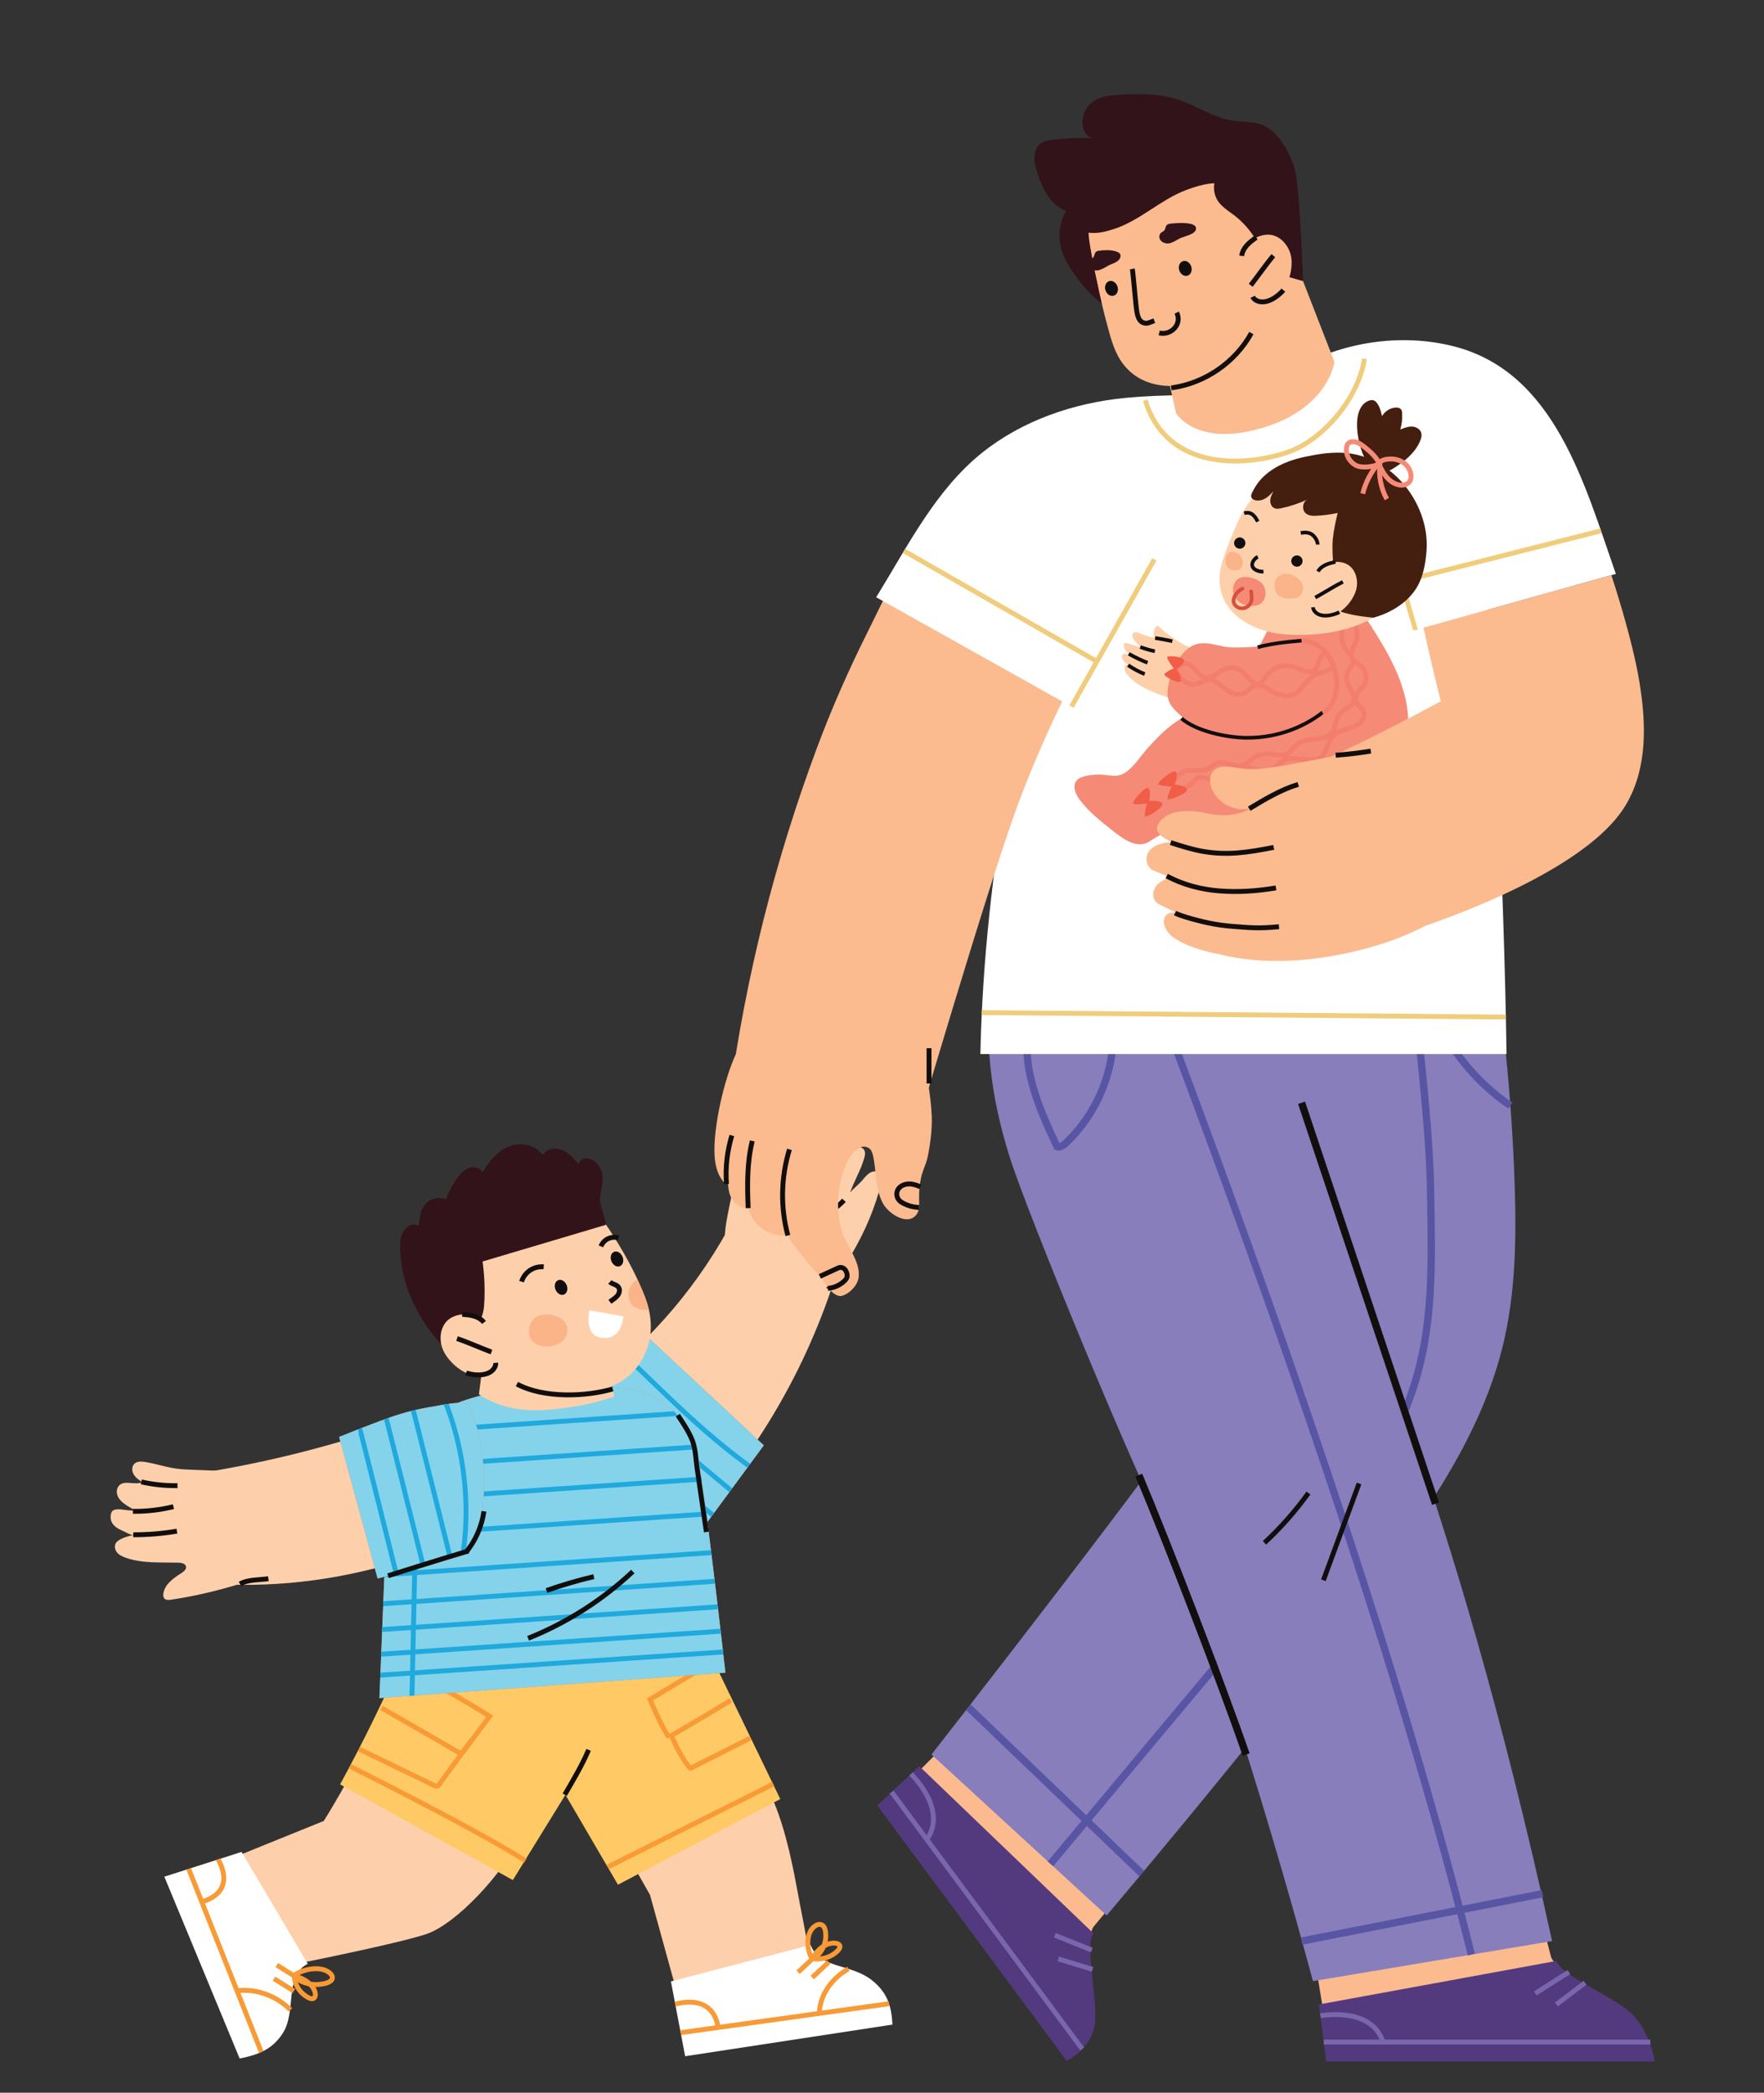 <?xml version="1.0" encoding="utf-8"?>
<!-- Generator: Adobe Illustrator 16.0.0, SVG Export Plug-In . SVG Version: 6.00 Build 0)  -->
<!DOCTYPE svg PUBLIC "-//W3C//DTD SVG 1.1//EN" "http://www.w3.org/Graphics/SVG/1.1/DTD/svg11.dtd">
<svg version="1.1" id="Layer_1" xmlns="http://www.w3.org/2000/svg" xmlns:xlink="http://www.w3.org/1999/xlink" x="0px" y="0px"
	 width="339px" height="402px" viewBox="0 0 339 402" enable-background="new 0 0 339 402" xml:space="preserve">
<rect x="0" y="0" width="339" height="402" fill="#333333" stroke="none"/>
<g>
	<g>
		<path fill="#FDD0AB" d="M70.746,334.558c-1.829,3.778-6.267,11.708-8.531,15.242l-18.127,7.339l11.721,20.336
			c0,0,20.641-4.08,26.183-5.972c5.541-1.892,14.578-11.25,18.736-19.734"/>
		<path fill="#FDD0AB" d="M116.952,349.956l7.967,14.046l6.027,21.84c0,0,24.83-7.939,24.83-7.94
			c0.352-0.112-1.915-11.394-2.053-12.139c-1.229-6.624-2.458-13.465-5.042-19.718c-2.328-5.634-5.38-10.995-8.331-16.317"/>
		<path fill="#FFCA65" d="M77.563,317.847c-3.708,8.499-7.782,16.819-12.206,24.925l33.201,18.383l10.106-16.391l10.094,17.283
			l31.195-16.452l-14.88-30.78"/>
		<path fill="none" stroke="#F89A35" stroke-width="0.938" stroke-miterlimit="10" d="M67.229,339.293
			c0,0,22.824,11.334,33.743,18.115"/>
		
			<line fill="none" stroke="#F89A35" stroke-width="0.938" stroke-miterlimit="10" x1="116.834" y1="358.622" x2="148.611" y2="342.704"/>
		<g>
			<path fill="#FFFFFF" d="M59.145,377.238c-4.583,2.303-2.098,9.131-4.8,13.332c-1.953,3.034-4.565,4.126-8.29,4.857
				l-14.472-34.925l14.842-4.763"/>
			
				<line fill="none" stroke="#F89A35" stroke-width="0.938" stroke-miterlimit="10" x1="50.217" y1="394.187" x2="36.259" y2="359.001"/>
			<path fill="none" stroke="#F89A35" stroke-width="0.938" stroke-miterlimit="10" d="M55.809,386.089
				c0,0-3.915-4.386-10.264-3.681"/>
			
				<line fill="none" stroke="#F89A35" stroke-width="0.938" stroke-miterlimit="10" x1="57.014" y1="379.863" x2="53.197" y2="377.475"/>
			
				<line fill="none" stroke="#F89A35" stroke-width="0.938" stroke-miterlimit="10" x1="56.471" y1="382.475" x2="52.653" y2="380.087"/>
			<path fill="none" stroke="#F89A35" stroke-width="0.938" stroke-miterlimit="10" d="M38.761,365.308
				c0,0,6.832-1.373,3.165-8.126"/>
			<path fill="none" stroke="#F89A35" stroke-width="0.938" stroke-miterlimit="10" d="M59.892,381.479
				c-0.387-0.459-0.881-0.844-1.345-1.124c-0.229-0.137-2.012-1.105-1.951-0.402c0.088,1.029,0.612,2.019,1.312,2.765
				c0.421,0.449,2.078,1.841,2.59,0.919c0.09-0.162,0.113-0.354,0.104-0.539C60.577,382.502,60.291,381.951,59.892,381.479z"/>
			<path fill="none" stroke="#F89A35" stroke-width="0.938" stroke-miterlimit="10" d="M61.253,378.199
				c-0.794-0.071-1.62,0.026-2.318,0.198c-0.344,0.083-2.931,0.835-2.217,1.442c1.045,0.888,2.464,1.334,3.821,1.383
				c0.817,0.03,3.679-0.205,3.302-1.553c-0.066-0.237-0.224-0.439-0.404-0.605C62.855,378.526,62.07,378.272,61.253,378.199z"/>
		</g>
		<g>
			<path fill="#FFFFFF" d="M155.775,373.62c1.736,4.605,7.772,3.536,11.85,6.823c2.947,2.374,3.7,4.954,3.886,8.47l-39.841,6.08
				l-2.732-14.375"/>
			
				<line fill="none" stroke="#F89A35" stroke-width="0.938" stroke-miterlimit="10" x1="170.848" y1="384.9" x2="130.809" y2="390.463"/>
			<path fill="none" stroke="#F89A35" stroke-width="0.938" stroke-miterlimit="10" d="M163.047,378.22
				c0,0-5.339,2.661-5.604,8.543"/>
			
				<line fill="none" stroke="#F89A35" stroke-width="0.938" stroke-miterlimit="10" x1="156.553" y1="375.881" x2="153.375" y2="378.854"/>
			
				<line fill="none" stroke="#F89A35" stroke-width="0.938" stroke-miterlimit="10" x1="159.271" y1="376.897" x2="156.093" y2="379.869"/>
			<path fill="none" stroke="#F89A35" stroke-width="0.938" stroke-miterlimit="10" d="M137.984,389.466
				c0,0-0.375-6.454-8.218-4.491"/>
			<path fill="none" stroke="#F89A35" stroke-width="0.938" stroke-miterlimit="10" d="M158.752,373.603
				c-0.557,0.258-1.049,0.627-1.423,0.992c-0.184,0.179-1.511,1.597-0.747,1.683c1.121,0.126,2.269-0.148,3.182-0.632
				c0.55-0.291,2.311-1.509,1.403-2.158c-0.16-0.113-0.361-0.173-0.562-0.203C159.961,373.189,159.322,373.337,158.752,373.603z"/>
			<path fill="none" stroke="#F89A35" stroke-width="0.938" stroke-miterlimit="10" d="M155.446,371.714
				c-0.204,0.703-0.23,1.47-0.159,2.136c0.035,0.327,0.426,2.818,1.193,2.293c1.121-0.766,1.828-1.96,2.1-3.177
				c0.163-0.733,0.372-3.368-1.138-3.297c-0.265,0.013-0.507,0.115-0.715,0.245C156.055,370.332,155.658,370.99,155.446,371.714z"/>
		</g>
		<path fill="none" stroke="#F89A35" stroke-width="0.938" stroke-miterlimit="10" d="M69.006,335.987
			c4.83,2.339,9.663,4.678,14.494,7.017c0.155,0.075,0.325,0.151,0.492,0.115c0.183-0.041,0.308-0.201,0.417-0.352
			c2.077-2.842,4.153-5.684,6.229-8.525"/>
		<path fill="none" stroke="#F89A35" stroke-width="0.938" stroke-miterlimit="10" d="M73.302,328.074
			c5.035,2.897,10.071,5.795,15.106,8.693c0.088,0.051,0.19,0.104,0.288,0.073c0.073-0.023,0.125-0.088,0.17-0.151
			c1.746-2.333,3.493-4.667,5.239-7c-5.484-3.438-11.134-6.609-16.921-9.507"/>
		<path fill="none" stroke="#F89A35" stroke-width="0.938" stroke-miterlimit="10" d="M144.181,333.884
			c-4.195,2.149-7.302,3.658-11.497,5.806c-0.134,0.068-2.427-3.095-3.633-6.318"/>
		<path fill="none" stroke="#F89A35" stroke-width="0.938" stroke-miterlimit="10" d="M140.45,326.62
			c-4.372,2.661-11.896,7.092-11.937,7.036c-1.517-2.142-3.595-7.199-3.595-7.199s7.136-4.423,12.162-7.083"/>
		<path fill="none" stroke="#120E0E" stroke-width="0.938" stroke-linejoin="round" stroke-miterlimit="10" d="M108.533,344.748
			c1.622-2.799,3.322-5.627,4.583-8.612"/>
	</g>
	<g>
		<path fill="#FDD0AB" d="M135.144,290.179c13.514-15.301,23.176-33.977,27.858-53.847l-20.884-4.41
			c-6.045,12.396-14.863,23.431-25.621,32.062"/>
		<path fill="#F4783B" d="M112.593,266.681c4.725-3.628,11.5-10.207,11.5-10.207l22.687,21.168l-13.643,18.545"/>
		<g>
			<defs>
				<path id="SVGID_1_" d="M112.593,266.681c4.725-3.628,11.5-10.207,11.5-10.207l22.687,21.168l-13.643,18.545"/>
			</defs>
			<use xlink:href="#SVGID_1_"  overflow="visible" fill="#84D3EB"/>
			<clipPath id="SVGID_2_">
				<use xlink:href="#SVGID_1_"  overflow="visible"/>
			</clipPath>
			<g clip-path="url(#SVGID_2_)">
				<path fill="none" stroke="#20A9DD" stroke-width="0.938" stroke-miterlimit="10" d="M117.82,258.205
					c9.58,8.959,18.526,18.612,29.782,25.887"/>
				<path fill="none" stroke="#20A9DD" stroke-width="0.938" stroke-miterlimit="10" d="M112.942,262.815
					c9.739,8.552,19.632,16.975,29.678,25.268"/>
				<path fill="none" stroke="#20A9DD" stroke-width="0.938" stroke-miterlimit="10" d="M110.724,265.579
					c7.692,10.571,18.032,18.869,28.242,27.036"/>
			</g>
		</g>
		<path fill="#F4783B" d="M74.011,299.139l-1.095,27.054l66.491-4.875c0,0-4.028-35.9-5.438-42.368
			c-1.409-6.466-7.42-11.481-12.889-12.061c-11.787-1.25-25.781-1.337-36.799,4.194C73.263,276.614,74.011,299.139,74.011,299.139z"
			/>
		<g>
			<defs>
				<path id="SVGID_3_" d="M74.011,299.139l-1.095,27.054l66.491-4.875c0,0-4.028-35.9-5.438-42.368
					c-1.409-6.466-7.42-11.481-12.889-12.061c-11.787-1.25-25.781-1.337-36.799,4.194C73.263,276.614,74.011,299.139,74.011,299.139
					z"/>
			</defs>
			<use xlink:href="#SVGID_3_"  overflow="visible" fill="#84D3EB"/>
			<clipPath id="SVGID_4_">
				<use xlink:href="#SVGID_3_"  overflow="visible"/>
			</clipPath>
			<g clip-path="url(#SVGID_4_)">
				<path fill="none" stroke="#20A9DD" stroke-width="0.938" stroke-miterlimit="10" d="M62.518,322.501
					c27.034-1.828,54.067-3.657,81.101-5.484"/>
				<path fill="none" stroke="#20A9DD" stroke-width="0.938" stroke-miterlimit="10" d="M63.975,318.387
					c27.033-1.828,54.067-3.657,81.101-5.484"/>
				<path fill="none" stroke="#20A9DD" stroke-width="0.938" stroke-miterlimit="10" d="M63.342,313.707
					c27.034-1.829,54.067-3.657,81.101-5.485"/>
				<path fill="none" stroke="#20A9DD" stroke-width="0.938" stroke-miterlimit="10" d="M63.342,308.76
					c27.034-1.828,54.067-3.657,81.101-5.485"/>
				<path fill="none" stroke="#20A9DD" stroke-width="0.938" stroke-miterlimit="10" d="M62.518,303.275
					c27.034-1.828,54.067-3.657,81.101-5.484"/>
				<path fill="none" stroke="#20A9DD" stroke-width="0.938" stroke-miterlimit="10" d="M62.144,295.803
					c27.034-1.829,54.067-3.657,81.102-5.485"/>
				<path fill="none" stroke="#20A9DD" stroke-width="0.938" stroke-miterlimit="10" d="M60.792,289.146
					c27.034-1.829,54.067-3.657,81.101-5.486"/>
				<path fill="none" stroke="#20A9DD" stroke-width="0.938" stroke-miterlimit="10" d="M60.177,282.923
					c27.034-1.828,54.068-3.657,81.101-5.485"/>
				<path fill="none" stroke="#20A9DD" stroke-width="0.938" stroke-miterlimit="10" d="M59.058,276.337
					c27.034-1.828,54.067-3.657,81.101-5.485"/>
				<path fill="none" stroke="#20A9DD" stroke-width="0.938" stroke-miterlimit="10" d="M79.957,289.775
					c-0.29,13.318-0.579,26.636-0.87,39.953"/>
			</g>
		</g>
		<g>
			<path fill="#FDD0AB" d="M139.305,239.271c-0.325-4.929,1.922-9.73,1.772-14.667c-0.026-0.823-0.082-1.751,0.481-2.35
				c0.759-0.809,2.185-0.445,2.939,0.366c0.754,0.813,1.08,1.921,1.608,2.897c1.001-0.711,1.428-1.962,1.894-3.099
				c0.61-1.494,1.386-2.921,2.306-4.248c0.373-0.539,0.788-1.077,1.36-1.396c0.573-0.32,1.343-0.368,1.851,0.048
				c0.526,0.431,0.617,1.19,0.642,1.869c0.07,1.769-0.022,3.544-0.276,5.296c1.294-2.107,1.431-4.919,3.243-6.602
				c0.437-0.405,0.988-0.732,1.583-0.739c0.59-0.006,1.501,0.305,1.758,0.831c0.465,0.947-0.213,2.672-0.389,3.655
				c-0.25,1.388-0.609,2.748-1.059,4.085c1.808-1.823,2.629-3.887,5.047-4.75c0.685-0.244,1.585-0.215,1.983,0.393
				c0.328,0.505,0.169,1.17-0.004,1.747c-0.696,2.324-1.879,4.197-2.675,6.49c0.808-0.98,1.681-1.549,2.487-2.529
				c0.486-0.59,1.009-1.207,1.731-1.461c0.721-0.254,1.688,0.023,1.903,0.758c0.1,0.343,0.021,0.711-0.061,1.058
				c-2.438,10.175-7.99,18.309-14.676,26.356"/>
			<path fill="none" stroke="#120E0E" stroke-width="0.938" stroke-linejoin="round" stroke-miterlimit="10" d="M161.428,244.646
				c-0.751,1-1.503,2.002-2.254,3.003"/>
			<path fill="none" stroke="#120E0E" stroke-width="0.938" stroke-linejoin="round" stroke-miterlimit="10" d="M162.192,230.572
				c-1.216,1.284-2.687,2.295-4.057,3.416c-1.37,1.12-2.674,2.399-3.396,4.015"/>
			<path fill="none" stroke="#120E0E" stroke-width="0.938" stroke-linejoin="round" stroke-miterlimit="10" d="M159.035,225.488
				c-0.687,1.128-1.499,2.183-2.413,3.137"/>
			<path fill="none" stroke="#120E0E" stroke-width="0.938" stroke-linejoin="round" stroke-miterlimit="10" d="M153.625,224.546
				c-0.286,0.579-0.613,1.135-0.977,1.667"/>
			<path fill="none" stroke="#120E0E" stroke-width="0.938" stroke-linejoin="round" stroke-miterlimit="10" d="M146.27,225.672
				c0.075,0.628,0.061,1.265-0.042,1.889"/>
			<path fill="none" stroke="#120E0E" stroke-width="0.938" stroke-linejoin="round" stroke-miterlimit="10" d="M146.106,227.234
				c0.568,1.003,1.786,2.944,2.125,4.045s0.452,2.299,0.134,3.405"/>
		</g>
		<path fill="none" stroke="#120E0E" stroke-width="0.938" stroke-linejoin="round" stroke-miterlimit="10" d="M135.753,294.295
			c-0.341-2.332-0.681-4.665-1.022-6.996c-0.252-1.727-0.503-3.452-0.756-5.179c-0.323-2.196-0.244-4.089-1.252-6.191
			c-0.688-1.433-1.579-2.757-2.465-4.076"/>
		<g>
			<g>
				<path fill="#FDD0AB" d="M89.27,270.703c-5.872,0.199-11.489,2.279-17.071,4.111c-10.888,3.573-22.059,6.284-33.374,8.1
					l5.324,21.479c12.224,0.384,24.585-1.564,36.49-5.749"/>
				<path fill="#FDD0AB" d="M43.102,282.567c-2.037-0.077-4.075-0.155-6.112-0.231c-1.021-0.039-2.043-0.078-3.056-0.215
					c-2.025-0.274-3.979-0.939-5.996-1.279c-0.75-0.127-1.629-0.169-2.157,0.379c-0.506,0.526-0.45,1.412-0.069,2.037
					c0.38,0.624,1.009,1.047,1.619,1.452c-1.375,0.657-3.319-0.445-4.41,0.618c-0.539,0.524-0.588,1.413-0.283,2.102
					c0.306,0.688,0.897,1.206,1.519,1.631c0.603,0.413,1.258,0.729,1.881,1.105c-0.887,0.061-1.645-0.074-2.545-0.186
					c-0.535-0.067-1.096-0.109-1.596,0.093c-0.109,0.043-0.215,0.1-0.299,0.183c-0.095,0.095-0.156,0.219-0.204,0.346
					c-0.24,0.634-0.177,1.376,0.166,1.96c0.478,0.814,1.371,1.22,2.197,1.59c0.429,0.192,1.478,0.798,1.934,0.723
					c-0.001,0-2.71,0.452-3.414,1.521c-0.364,0.553-0.2,1.333,0.228,1.839c0.427,0.507,1.057,0.792,1.683,1.009
					c3.213,1.117,6.713,0.849,10.114,0.936c0.579,0.015,1.307,0.156,1.439,0.721c0.127,0.538-0.407,0.981-0.874,1.278
					c-1.506,0.954-3.152,2.105-3.464,3.86c-0.064,0.36-0.051,0.775,0.204,1.039c0.313,0.326,0.835,0.286,1.28,0.218
					c5.407-0.822,10.738-2.14,15.904-3.934"/>
				<path fill="none" stroke="#120E0E" stroke-width="0.938" stroke-linejoin="round" stroke-miterlimit="10" d="M25.605,294.821
					c2.81,0.009,5.621-0.225,8.392-0.695"/>
				<path fill="none" stroke="#120E0E" stroke-width="0.938" stroke-linejoin="round" stroke-miterlimit="10" d="M25.549,290.32
					c2.619,0.028,5.241-0.275,7.785-0.898"/>
				<path fill="none" stroke="#120E0E" stroke-width="0.938" stroke-linejoin="round" stroke-miterlimit="10" d="M27.154,284.665
					c2.279,0.518,4.62,0.759,6.957,0.716"/>
				<path fill="none" stroke="#120E0E" stroke-width="0.938" stroke-linejoin="round" stroke-miterlimit="10" d="M46.116,304.266
					c1.477-0.863,3.798-0.77,5.461-0.999"/>
			</g>
			<path fill="#F4783B" d="M88.104,299.138c0.566-0.063,1.022-0.484,1.397-0.913c2.787-3.19,3.399-7.708,3.488-11.941
				c0.118-5.525-0.484-11.19-2.884-16.169c-0.63-1.307-5.383-0.158-6.668,0.042c-2.889,0.448-5.744,1.143-8.5,2.118
				c-4.154,1.469-9.764,3.749-9.764,3.749l7.396,27.2L88.104,299.138"/>
			<g>
				<defs>
					<path id="SVGID_5_" d="M88.104,299.138c0.566-0.063,1.022-0.484,1.397-0.913c2.787-3.19,3.399-7.708,3.488-11.941
						c0.118-5.525-0.484-11.19-2.884-16.169c-0.63-1.307-5.383-0.158-6.668,0.042c-2.889,0.448-5.744,1.143-8.5,2.118
						c-4.154,1.469-9.764,3.749-9.764,3.749l7.396,27.2L88.104,299.138"/>
				</defs>
				<use xlink:href="#SVGID_5_"  overflow="visible" fill="#84D3EB"/>
				<clipPath id="SVGID_6_">
					<use xlink:href="#SVGID_5_"  overflow="visible"/>
				</clipPath>
				<g clip-path="url(#SVGID_6_)">
					<path fill="none" stroke="#20A9DD" stroke-width="0.938" stroke-miterlimit="10" d="M68.965,273.782
						c0.09,0.071,7.72,30.657,7.72,30.657"/>
					<path fill="none" stroke="#20A9DD" stroke-width="0.938" stroke-miterlimit="10" d="M73.595,270.058
						c0.091,0.07,7.72,30.657,7.72,30.657"/>
					<path fill="none" stroke="#20A9DD" stroke-width="0.938" stroke-miterlimit="10" d="M78.73,268.251
						c0.091,0.072,7.719,30.659,7.719,30.659"/>
					<path fill="none" stroke="#20A9DD" stroke-width="0.938" stroke-miterlimit="10" d="M84.382,266.499
						c4.447,9.637,6.104,20.759,4.682,31.423"/>
				</g>
			</g>
			<path fill="none" stroke="#120E0E" stroke-width="0.938" stroke-linejoin="round" stroke-miterlimit="10" d="M74.567,302.697
				c0,0,11.629-3.66,15.467-4.775"/>
			<path fill="none" stroke="#120E0E" stroke-width="0.938" stroke-linejoin="round" stroke-miterlimit="10" d="M93.009,290.315
				c-0.438,2.969-1.682,5.77-3.508,7.91"/>
		</g>
		<path fill="none" stroke="#120E0E" stroke-width="0.938" stroke-linejoin="round" stroke-miterlimit="10" d="M101.49,314.714
			c7.427-2.974,14.29-7.351,20.121-12.828"/>
		<path fill="none" stroke="#120E0E" stroke-width="0.938" stroke-linejoin="round" stroke-miterlimit="10" d="M105.021,305.533
			c2.982-1.055,6.024-1.949,9.104-2.671"/>
	</g>
	<g>
		<path fill="#FDD0AB" d="M92.875,261.354l-0.836,6.468c0,0,4.435,3.586,12.626,3.032c8.191-0.553,13.407-2.594,13.407-2.594
			l-1.099-4.978"/>
		<path fill="#FDD0AB" d="M124.952,253.007c-0.165-1.277-0.497-2.537-0.958-3.747c-1.546-4.049-3.628-7.873-5.919-11.551
			c-1.325-2.127-2.761-4.254-4.775-5.744c-3.258-2.413-7.381-2.863-11.303-2.362c-1.979,0.254-3.865,0.785-5.78,1.323
			c-1.973,0.553-3.964,1.152-5.744,2.194c-0.353,0.206-0.696,0.43-1.028,0.67c-3.314,2.419-4.672,6.328-4.869,10.296
			c-0.226,4.594,0.732,9.261,2.886,13.326c1.565,2.953,3.793,5.611,6.661,7.325c3.038,1.816,6.622,2.489,10.148,2.787
			c4.536,0.385,9.558,0.364,13.838-1.504c3.191-1.394,5.479-4.294,6.457-7.62C125.087,256.632,125.184,254.803,124.952,253.007z"/>
		<path fill="#32131A" d="M87.199,260.616c0,0,5.419-5.119,5.81-9.56c0.393-4.438-0.269-8.732-0.269-8.732
			s23.631-7.018,23.638-7.021c0.313-0.094-1.019-3.886-1.052-4.329c-0.152-2.043,0.966-4.113,0.238-6.128
			c-0.218-0.608-0.605-1.149-1.086-1.579c-0.5-0.444-1.136-0.777-1.805-0.759c-0.669,0.019-1.348,0.461-1.491,1.115
			c-0.84-0.995-1.715-2.017-2.887-2.582c-1.172-0.563-2.731-0.543-3.626,0.401c-0.131,0.14-0.294,0.313-0.479,0.257
			c-0.095-0.028-0.162-0.111-0.225-0.188c-1.466-1.809-4.261-2.104-6.392-1.167c-2.131,0.938-3.683,2.852-4.832,4.875
			c-0.405-0.884-1.585-1.195-2.512-0.9c-0.927,0.295-1.635,1.042-2.225,1.814c-0.983,1.291-1.759,2.738-2.287,4.272
			c-1.154-0.509-2.589-0.31-3.56,0.496c-1.302,1.081-1.621,2.941-1.642,4.633c-0.564-0.467-1.441-0.357-2.046,0.055
			c-1.277,0.87-1.589,2.264-1.582,3.745c0.037,7.978,3.879,15.013,9.409,20.517c0.281,0.281,0.866,0.678,1.02,1.058"/>
		<g>
			<path fill="#FDD0AB" d="M92.227,253.844c-1.227-1.306-3.143-1.782-5.118-0.917c-2.352,1.028-2.809,3.796-2.182,5.822
				c0.962,3.113,5.695,6.995,9.056,5.003c1.53-0.907,1.74-2.364,1.275-3.826c-0.535-1.678-1.459-3.372-2.248-4.953
				C92.798,254.55,92.535,254.171,92.227,253.844z"/>
			<path fill="none" stroke="#120E0E" stroke-width="0.938" stroke-linejoin="round" stroke-miterlimit="10" d="M87.828,257.136
				c1.852,0.603,4.798,1.91,6.618,2.583"/>
			<path fill="none" stroke="#120E0E" stroke-width="0.938" stroke-linejoin="round" stroke-miterlimit="10" d="M89.591,263.735
				c1.595,0.542,4.389,0.719,5.41-0.953c0.181-0.296,0.298-0.642,0.269-0.987"/>
			<path fill="none" stroke="#120E0E" stroke-width="0.938" stroke-linejoin="round" stroke-miterlimit="10" d="M88.828,252.473
				c0.765,0.064,1.537,0.128,2.272,0.348c0.736,0.221,1.442,0.61,1.909,1.219"/>
		</g>
		<path fill="none" stroke="#120E0E" stroke-width="0.938" stroke-linejoin="round" stroke-miterlimit="10" d="M117.201,246.258
			c0.485,0.446,1.294,0.477,1.669,1.018c0.344,0.496,0.146,1.205-0.247,1.665c-0.393,0.459-0.939,0.755-1.408,1.136"/>
		<path fill="none" stroke="#120E0E" stroke-width="0.938" stroke-linejoin="round" stroke-miterlimit="10" d="M100.23,246.202
			c0.271-0.883,0.855-1.666,1.623-2.18c0.768-0.514,1.714-0.752,2.634-0.667"/>
		<path fill="none" stroke="#120E0E" stroke-width="0.938" stroke-linejoin="round" stroke-miterlimit="10" d="M115.479,239.418
			c0.255-0.637,0.756-1.172,1.374-1.47c0.618-0.298,1.349-0.356,2.006-0.16"/>
		
			<ellipse transform="matrix(0.925 -0.38 0.38 0.925 -85.906 59.581)" fill="#120E0E" cx="107.865" cy="247.247" rx="1.152" ry="1.489"/>
		
			<ellipse transform="matrix(0.925 -0.38 0.38 0.925 -82.994 63.157)" fill="#120E0E" cx="118.54" cy="241.88" rx="1.152" ry="1.49"/>
		<path fill="#FFFFFF" d="M119.804,252.855l-6.546-1.148c0,0-1.056,4.574,2.036,5.218
			C119.539,257.81,119.804,252.855,119.804,252.855z"/>
		<path fill="none" stroke="#120E0E" stroke-width="0.938" stroke-linejoin="round" stroke-miterlimit="10" d="M99.337,265.869
			c5.15,2.769,13.237,2.453,18.415,0.942"/>
		<path fill="#FAB488" d="M108.374,253.759c-0.197-0.221-0.44-0.417-0.729-0.583c-0.905-0.517-2.012-0.771-3.051-0.687
			c-0.819,0.067-1.64,0.397-2.173,1.022c-1.019,1.195-1.106,3.402,0.225,4.401c1.259,0.944,3.167,0.904,4.558,0.291
			C108.901,257.455,109.697,255.229,108.374,253.759z"/>
		<path fill="#FAB488" d="M123.994,249.261c-0.448-1.173-0.951-2.322-1.481-3.458c-0.375,0.168-0.716,0.407-0.984,0.722
			c-1.019,1.194-1.106,3.402,0.226,4.401c0.816,0.612,1.903,0.805,2.946,0.701C124.521,250.824,124.288,250.032,123.994,249.261z"/>
	</g>
</g>
<g>
	<g>
		<g>
			<path fill="#FBBB8F" d="M298.062,375.871c-0.705-2.523-2.246-9.095-2.246-9.095l-42.689,12.32l1.217,7.489
				c6.142-1.331,33.858-7.343,44.283-9.752C298.345,376.492,298.146,376.169,298.062,375.871z"/>
			<path fill="#533A7F" d="M312.483,385.89c-4.554-3.35-12.663-6.68-13.378-9.202l-45.63,8.358l1.39,10.955h63.143
				C318.008,396,317.037,389.239,312.483,385.89z"/>
			
				<line fill="none" stroke="#7A66AC" stroke-width="0.938" stroke-miterlimit="10" x1="254.392" y1="392.268" x2="317.165" y2="392.268"/>
			
				<line fill="none" stroke="#7A66AC" stroke-width="0.938" stroke-miterlimit="10" x1="301.51" y1="378.819" x2="295.039" y2="382.927"/>
			
				<line fill="none" stroke="#7A66AC" stroke-width="0.938" stroke-miterlimit="10" x1="304.611" y1="380.873" x2="299.105" y2="385.045"/>
			<path fill="none" stroke="#7A66AC" stroke-width="0.938" stroke-miterlimit="10" d="M253.753,387.22
				c0,0,9.832-1.873,12.031,5.048"/>
		</g>
		<g>
			<path fill="#FBBB8F" d="M210.192,370.073c1.634-2.047,6.063-7.141,6.063-7.141l-34.96-27.421l-5.363,5.368
				c4.671,4.204,25.759,23.169,33.81,30.215C209.853,370.667,210,370.316,210.192,370.073z"/>
			<path fill="#533A7F" d="M210.5,387.63c0.053-5.653-1.988-14.176-0.36-16.232l-33.467-32.124l-8.072,7.534l36.391,49.061
				C204.992,395.869,210.447,393.283,210.5,387.63z"/>
			
				<line fill="none" stroke="#7A66AC" stroke-width="0.938" stroke-miterlimit="10" x1="171.352" y1="344.24" x2="207.977" y2="393.607"/>
			
				<line fill="none" stroke="#7A66AC" stroke-width="0.938" stroke-miterlimit="10" x1="209.818" y1="374.594" x2="202.701" y2="371.748"/>
			
				<line fill="none" stroke="#7A66AC" stroke-width="0.938" stroke-miterlimit="10" x1="209.965" y1="378.311" x2="203.36" y2="376.287"/>
			<path fill="none" stroke="#7A66AC" stroke-width="0.938" stroke-miterlimit="10" d="M175.072,340.769
				c0,0,7.269,6.881,2.943,12.712"/>
		</g>
		<path fill="#887EBB" d="M286.044,177.904c2.765,16.184,4.441,32.551,5.015,48.959c0.371,10.593,0.268,21.319-2.241,31.617
			c-2.916,11.97-8.989,22.947-15.9,33.147c-18.191,26.85-60.248,76.319-60.248,76.319l-33.658-30.906
			c0,0,45.579-58.306,53.28-70.609c7.699-12.303,5.334-77.026,5.334-77.026"/>
		<path fill="none" stroke="#5855A4" stroke-width="1.407" stroke-linejoin="round" stroke-miterlimit="10" d="M272.288,195.606
			c1.102,11.255,2.486,22.646,2.652,33.962c0.188,12.889,0.664,25.295-3.546,37.655c-4.929,14.47-14.383,25.035-24.025,36.473
			c-14.652,17.382-45.498,54.333-45.498,54.333"/>
		<path fill="#887EBB" d="M241.819,196.536c0,0,25.414,66.773,29.261,77.972c7.944,23.124,17.343,53.465,27.195,98.365
			l-45.957,7.693c0,0-17.146-64.604-29.698-89.146c-5.393-10.544-25.03-57.907-28.597-69.201s-5.305-23.409-3.002-35.026"/>
		<path fill="none" stroke="#120E0E" stroke-width="1.407" stroke-linejoin="round" stroke-miterlimit="10" d="M218.854,283.365
			c5.71,13.557,15.79,39.78,20.631,53.67"/>
		
			<line fill="none" stroke="#120E0E" stroke-width="1.407" stroke-linejoin="round" stroke-miterlimit="10" x1="250.131" y1="211.834" x2="275.876" y2="288.854"/>
		<path fill="none" stroke="#5855A4" stroke-width="1.407" stroke-linejoin="round" stroke-miterlimit="10" d="M225.53,200.17
			c10.036,26.905,40.368,107.629,57.231,175.3"/>
		<path fill="none" stroke="#5855A4" stroke-width="1.407" stroke-linejoin="round" stroke-miterlimit="10" d="M197.508,198.301
			c-0.959,7.613,2.382,15.038,5.641,21.983c0.654,0.164,1.28-0.316,1.769-0.782c5.775-5.494,9.139-13.438,9.068-21.409"/>
		<path fill="none" stroke="#5855A4" stroke-width="1.407" stroke-linejoin="round" stroke-miterlimit="10" d="M274.5,192.15
			c2.684,7.744,8.908,15.729,15.765,20.222"/>
		
			<line fill="none" stroke="#5855A4" stroke-width="1.407" stroke-linejoin="round" stroke-miterlimit="10" x1="250.131" y1="372.873" x2="296.427" y2="363.764"/>
		
			<line fill="none" stroke="#5855A4" stroke-width="1.407" stroke-linejoin="round" stroke-miterlimit="10" x1="186.089" y1="327.948" x2="219.426" y2="359.917"/>
		<path fill="none" stroke="#120E0E" stroke-width="0.938" stroke-linejoin="round" stroke-miterlimit="10" d="M254.324,303.558
			c2.285-6.197,4.572-12.395,6.856-18.59"/>
		<path fill="none" stroke="#120E0E" stroke-width="0.938" stroke-linejoin="round" stroke-miterlimit="10" d="M243.005,296.37
			c3.128-2.908,5.96-6.117,8.443-9.567"/>
	</g>
	<g>
		<path fill="#FFFFFF" d="M283.249,86.369c3.464,30.574,5.862,85.374,6.269,116.113H188.405
			c0.753-35.75,8.032-71.383,17.519-105.581l22.725-19.863l27.553-8.046L283.249,86.369z"/>
		<path fill="#FBBB8F" d="M216.316,112.38c-4.478,6.146-7.71,13.407-11.083,20.149c-3.583,7.164-6.806,14.489-9.596,21.96
			c-5.545,14.846-20.543,65.915-20.543,65.915l-35.403-5.822c0.176-1.406,0.362-2.808,0.552-4.212
			c3.08-22.738,8.706-45.153,16.776-66.762c2.791-7.471,6.014-14.796,9.596-21.96c3.373-6.742,6.606-14.003,11.084-20.149"/>
		<path fill="#FFFFFF" d="M239.129,76.239c-6.81-0.467-15.939-0.464-22.722,0.18c-10.126,0.963-20.034,4.402-27.763,10.623
			c-8.802,7.086-14.16,17.757-19.856,27.02c-0.135,0.222-0.273,0.444-0.409,0.666l37.533,21.009l16.325-31.055"/>
		<path fill="#FFFFFF" d="M248.694,70.959c9.11-5.245,20.453-7.035,30.677-4.433c19.482,4.957,25.155,26.601,31.16,43.719
			l-38.498,10.784l-7.593-24.37"/>
		
			<line fill="none" stroke="#F0CD7D" stroke-width="0.938" stroke-linejoin="round" stroke-miterlimit="10" x1="205.913" y1="135.737" x2="221.84" y2="107.458"/>
		
			<line fill="none" stroke="#F0CD7D" stroke-width="0.938" stroke-linejoin="round" stroke-miterlimit="10" x1="173.719" y1="105.823" x2="210.798" y2="127.063"/>
		<path fill="none" stroke="#F0CD7D" stroke-width="0.938" stroke-linejoin="round" stroke-miterlimit="10" d="M272.033,121.03
			c-0.018-0.232-8.28-27.842-8.28-27.842"/>
		
			<line fill="none" stroke="#F0CD7D" stroke-width="0.938" stroke-linejoin="round" stroke-miterlimit="10" x1="307.685" y1="101.965" x2="269.277" y2="111.686"/>
		<path fill="none" stroke="#F0CD7D" stroke-width="0.938" stroke-linejoin="round" stroke-miterlimit="10" d="M220.097,76.875
			c3.757,12.592,17.243,13.267,27.057,10.101c7.179-2.318,13.969-10.639,15.068-18.073"/>
		
			<line fill="none" stroke="#F0CD7D" stroke-width="0.938" stroke-linejoin="round" stroke-miterlimit="10" x1="289.396" y1="195.37" x2="188.679" y2="194.522"/>
		<g>
			<path fill="#FBBB8F" d="M177.474,201.803c0.457,4.225,1.426,8.397,1.588,12.643c0.098,2.561-0.279,5.349-0.8,7.848
				c-0.274,1.313-0.962,2.548-1.247,3.883c-0.296,1.381-0.428,2.798-0.389,4.21c0.027,0.986,0.111,2.064-0.466,2.866
				c-1.691,2.351-5.257-0.096-6.314-1.812c-0.854-1.387-1.213-3.019-1.424-4.631c-0.212-1.615-0.292-3.25-0.652-4.837
				c-0.121-0.529-0.303-1.095-0.755-1.394c-1.954-1.292-3.876,1.764-4.46,3.164c-1.667,3.997-1.972,8.576-0.765,12.741
				c0.844,2.914,3.517,5.599,3.233,8.776c-0.144,1.595-1.749,3.286-3.3,3.682c-0.735,0.188-2.027-0.595-2.991-2.149
				c-1.101-1.775-2.507-2.786-4.576-5.585c-1.084-1.468-1.953-2.145-2.754-3.871c-3.39,0.479-6.932-2.01-7.633-5.36
				c-1.192,0.247-2.423-0.5-3.062-1.536s-0.788-2.298-0.796-3.515c-0.244,0.079-0.488,0.158-0.731,0.237
				c-1.447-1.54-1.848-3.787-1.884-5.898c-0.089-5.305,1.882-13.973,4.121-18.781s6.468-18.558,6.468-18.558"/>
			<path fill="none" stroke="#120E0E" stroke-width="0.938" stroke-linejoin="round" stroke-miterlimit="10" d="M151.41,237.325
				c-1.452-5.394-1.343-11.2,0.31-16.537"/>
			<path fill="none" stroke="#120E0E" stroke-width="0.938" stroke-linejoin="round" stroke-miterlimit="10" d="M143.782,232.078
				c-0.181-4.306-0.247-8.697,0.789-12.912"/>
			<path fill="none" stroke="#120E0E" stroke-width="0.938" stroke-linejoin="round" stroke-miterlimit="10" d="M139.614,227.436
				c-0.237-3.135,0.117-6.312,1.038-9.316"/>
			<path fill="none" stroke="#120E0E" stroke-width="0.938" stroke-linejoin="round" stroke-miterlimit="10" d="M157.556,245.188
				c1.113-0.513,2.227-1.023,3.341-1.535c0.183-0.085,0.372-0.17,0.573-0.188c0.328-0.031,0.654,0.128,0.878,0.37
				c0.223,0.242,0.352,0.559,0.419,0.879c0.039,0.178,0.059,0.364,0.025,0.542c-0.06,0.321-0.284,0.585-0.52,0.81
				c-0.854,0.814-1.993,1.326-3.17,1.424"/>
			<path fill="none" stroke="#120E0E" stroke-width="0.938" stroke-linejoin="round" stroke-miterlimit="10" d="M176.848,227.985
				c-0.68-0.333-1.433-0.577-2.201-0.558c-0.768,0.02-1.554,0.333-1.984,0.924c-0.494,0.68-0.413,1.673,0.188,2.275
				c0.203,0.204,0.454,0.361,0.711,0.501c0.929,0.502,1.993,0.783,3.066,0.81"/>
			<path fill="none" stroke="#120E0E" stroke-width="0.938" stroke-linejoin="round" stroke-miterlimit="10" d="M178.539,208.138
				c0-2.26,0-4.52,0-6.781"/>
		</g>
	</g>
	<g>
		<path fill="#FBBB8F" d="M215.971,70.095c3.937,4.948,10.843,4.804,16.198,2.534c5.392-2.286,10.674-5.656,12.226-11.647
			c2.283-8.813-0.721-19.654-6.941-26.239c-0.938-0.991-1.967-1.896-3.086-2.676c-3.602-2.507-8.059-3.492-12.396-2.959
			c-6.697,0.822-12.468,5.737-12.999,12.689c-0.301,3.928,0.917,8.138,1.726,11.958c0.63,2.976,1.341,5.936,2.131,8.874
			C213.533,65.241,214.252,67.934,215.971,70.095z"/>
		<path fill="#FBBB8F" d="M223.854,69.66l2.145,9.703c0,0,3.526,6.045,14.956,3.278c14.304-3.463,15.495-13.13,15.495-13.13
			l-10.229-26.302"/>
		<path fill="#32131A" d="M248.012,30.269c-1.08-2.422-2.754-4.988-4.99-6.079c-2.097-1.022-4.665-0.666-6.924-1.164
			c-3.315-0.73-5.998-2.555-9.13-3.701c-3.765-1.377-7.886-1.356-11.887-1.117c-1.718,0.103-3.522,0.274-4.938,1.25
			c-1.329,0.915-2.157,2.513-2.141,4.125c0.013,1.293,0.74,2.725,2.014,2.953c-2.562-0.096-5.132,0.006-7.679,0.304
			c-0.798,0.093-1.629,0.219-2.284,0.684c-0.839,0.595-1.243,1.661-1.272,2.688c-0.029,1.027,0.267,2.034,0.584,3.011
			c0.979,3.007,2.523,6.265,5.52,7.276c-1.75,2.959-1.61,6.595-0.021,9.573c0.819,1.533,1.808,2.971,2.905,4.319
			c0.584,0.719,1.2,1.413,1.839,2.084c0.286,0.302,2.133,1.883,2.133,1.883s-2.547-11.17-2.547-13.662
			c1.72,0.216,3.226-0.168,4.887-0.704c2.484-0.801,4.726-2.205,6.917-3.624c2.192-1.419,4.386-2.878,6.824-3.813
			c1.691-0.648,3.724-1.282,5.54-1.355c-0.212,1.446,0.118,2.861,1.117,3.966c0.805,0.889,1.843,1.527,2.791,2.26
			c3.382,2.615,5.68,6.59,6.258,10.825c0.05,0.367,0.137,0.803,0.479,0.945c0.447,0.184,1.122-0.707,1.122-0.707L250.417,54
			c0,0-0.637-18.908-1.706-21.97C248.516,31.468,248.283,30.873,248.012,30.269z"/>
		<g>
			<path fill="#FBBB8F" d="M239.201,48.576c0.375-1.767,1.778-3.178,3.933-3.464c2.565-0.341,4.405,1.806,4.923,3.88
				c0.796,3.188-1.258,9.006-5.195,9.044c-1.793,0.017-2.735-1.131-3.097-2.633c-0.417-1.727-0.503-3.669-0.649-5.444
				C239.077,49.483,239.106,49.019,239.201,48.576z"/>
			<path fill="none" stroke="#120E0E" stroke-width="0.938" stroke-linejoin="round" stroke-miterlimit="10" d="M244.712,49.118
				c-1.28,1.487-3.14,4.152-4.356,5.683"/>
			<path fill="none" stroke="#120E0E" stroke-width="0.938" stroke-linejoin="round" stroke-miterlimit="10" d="M246.639,55.729
				c-1.093,1.299-3.41,2.911-5.162,2.002c-0.312-0.161-0.593-0.396-0.746-0.71"/>
			<path fill="none" stroke="#120E0E" stroke-width="0.938" stroke-linejoin="round" stroke-miterlimit="10" d="M241.417,45.62
				c-0.627,0.453-1.26,0.912-1.779,1.485c-0.52,0.574-0.925,1.279-1.01,2.049"/>
		</g>
		<path fill="none" stroke="#120E0E" stroke-width="0.938" stroke-linejoin="round" stroke-miterlimit="10" d="M225.087,74.509
			c6.395-0.842,12.29-4.873,15.393-10.527"/>
		<path fill="none" stroke="#120E0E" stroke-width="0.938" stroke-linejoin="round" stroke-miterlimit="10" d="M217.601,51.663
			c0.216,1.116,0.666,7.33,0.916,8.439c0.129,0.578,0.285,1.19,0.718,1.593c0.402,0.375,1.02,0.5,1.536,0.311
			c0.36-0.131,1.069-0.396,1.069-0.396"/>
		<path fill="none" stroke="#120E0E" stroke-width="0.938" stroke-linejoin="round" stroke-miterlimit="10" d="M222.766,63.953
			c2.275,0.553,4.466-1.674,3.372-3.9"/>
		<path fill="#32131A" d="M229.13,43.1c-1.208-0.437-3.554-0.208-4.156-0.141c-0.197,0.022-0.397,0.055-0.573,0.147
			c-0.481,0.251-0.338,0.819-0.669,1.175c-0.271,0.291-0.646,0.309-0.83,0.732c-0.5,1.159,0.888,1.965,1.875,1.715
			c0.682-0.173,1.279-0.565,1.888-0.901c0.779-0.431,3.144-0.761,3.192-1.918C229.873,43.518,229.581,43.262,229.13,43.1z"/>
		<path fill="#32131A" d="M214.613,48.343c-1.207-0.437-2.682-0.267-3.285-0.199c-0.198,0.021-0.397,0.055-0.573,0.146
			c-0.483,0.252-0.338,0.821-0.67,1.175c-0.271,0.292-0.646,0.31-0.828,0.732c-0.501,1.16,0.887,1.965,1.874,1.715
			c0.682-0.172,1.28-0.565,1.888-0.901c0.779-0.43,2.273-0.702,2.322-1.859C215.357,48.762,215.065,48.506,214.613,48.343z"/>
		
			<ellipse transform="matrix(0.949 -0.317 0.317 0.949 -4.649 74.703)" fill="#120E0E" cx="227.66" cy="51.663" rx="1.208" ry="1.462"/>
		
			<ellipse transform="matrix(0.949 -0.317 0.317 0.949 -6.563 70.48)" fill="#120E0E" cx="213.482" cy="55.424" rx="1.208" ry="1.462"/>
	</g>
	<g>
		<g>
			<path fill="#F58B77" d="M262.195,118.252c3.2,4.917,6.455,9.958,7.837,15.66c1.38,5.702,0.554,12.292-3.573,16.463
				c-4.131,4.175-10.454,5.053-16.292,5.706c-3.013,0.337-6.032,0.674-9.063,0.693c-2.271,0.015-4.545-0.148-6.808,0.025
				c-3.199,0.246-6.316,1.172-9.217,2.524c-1.454,0.677-2.874,1.454-4.215,2.335c-2.265,1.487-5.033-0.498-6.792-1.896
				c-2.307-1.832-4.731-3.689-6.523-6.049c-0.83-1.09-1.526-2.673-0.672-3.744c0.404-0.506,1.058-0.738,1.688-0.889
				c1.167-0.278,2.381-0.362,3.575-0.247c1.05,0.101,2.131,0.352,3.138,0.039c2.165-0.672,3.88-3.663,5.353-5.254
				c1.205-1.306,2.416-2.617,3.782-3.754c3.614-3.011,8.294-4.719,12.998-4.742c1.337-6.56,5.808-12.027,8.071-18.327"/>
			<g>
				<path fill="#F15D47" d="M220.755,154.275c0,0,0.642-2.327-0.1-2.884c-0.574-0.432-3.232,2.675-2.871,2.986
					C218.147,154.688,220.755,154.275,220.755,154.275z"/>
				<path fill="#F15D47" d="M220.546,153.883c0,0,2.393-0.318,2.843,0.492c0.35,0.628-3.091,2.838-3.35,2.437
					C219.78,156.41,220.546,153.883,220.546,153.883z"/>
			</g>
			<path fill="none" stroke="#F47E6D" stroke-width="0.938" stroke-miterlimit="10" d="M224.622,151.1
				c1.045-0.962,1.633-2.45,2.989-2.95c1.328-0.489,2.911,0.182,4.219-0.355c0.708-0.291,1.235-0.904,1.961-1.154
				c1.647-0.567,3.512,0.942,5.15,0.35c0.673-0.243,1.155-0.796,1.72-1.219c0.762-0.571,1.706-0.917,2.674-0.978
				c1.173-0.075,2.698,0.565,3.771,0.147c0.981-0.384,1.504-1.52,2.334-2.108c0.991-0.704,2.315-0.747,3.546-0.88
				c1.23-0.134,2.59-0.479,3.21-1.496c0.38-0.622,0.403-1.376,0.616-2.066c0.292-0.943,0.966-1.775,1.853-2.287
				c0.429-0.248,0.919-0.434,1.229-0.807c0.503-0.601,0.373-1.488,0.039-2.187c-0.336-0.699-0.847-1.326-1.07-2.063
				c-0.229-0.749-0.133-1.582,0.262-2.266c0.333-0.581,0.884-1.101,0.899-1.762c0.02-0.742-0.633-1.316-1.11-1.904
				c-1.141-1.4-1.412-3.394-0.687-5.023"/>
			<path fill="none" stroke="#F47E6D" stroke-width="0.938" stroke-miterlimit="10" d="M225.53,151.283
				c1.183,0.176,2.544,0.167,3.391-0.637c0.368-0.35,0.606-0.828,1.045-1.096c0.648-0.395,1.511-0.205,2.214,0.092
				c0.705,0.298,1.401,0.7,2.172,0.697c1.007-0.004,1.851-0.691,2.574-1.355c0.724-0.664,1.511-1.385,2.513-1.488
				c0.942-0.098,1.838,0.382,2.775,0.52c0.803,0.118,1.646-0.025,2.356-0.4c0.902-0.476,1.529-1.418,2.508-1.735
				c1.085-0.351,2.354-0.186,3.452-0.03c1.135,0.16,2.406,0.244,3.313-0.422c1.274-0.935,1.183-2.842,2.226-4.007
				c0.615-0.687,1.547-1.028,2.454-1.298c0.903-0.27,1.85-0.506,2.603-1.057c0.75-0.549,1.262-1.516,0.936-2.362
				c-0.327-0.848-1.382-1.348-1.557-2.235c-0.11-0.557,0.167-1.12,0.521-1.575c0.355-0.456,0.797-0.853,1.095-1.344
				c0.661-1.09,0.463-2.586-0.463-3.485c-0.635-0.616-1.583-1.005-1.886-1.816c-0.425-1.134,0.663-2.234,0.965-3.402
				c0.319-1.233-0.262-2.507-0.292-3.778"/>
			<g>
				<path fill="#F15D47" d="M225.538,151.093c0,0,1.05-2.174,0.42-2.855c-0.487-0.528-3.66,2.051-3.36,2.423
					C222.898,151.031,225.538,151.093,225.538,151.093z"/>
				<path fill="#F15D47" d="M225.404,150.669c0,0,2.41,0.116,2.708,0.994c0.231,0.681-3.55,2.237-3.733,1.796
					C224.197,153.018,225.404,150.669,225.404,150.669z"/>
			</g>
		</g>
		<g>
			<path fill="#FDD0AB" d="M270.722,101.739c-1.293-5.56-5.228-10.504-11.034-12.044c-5.583-1.481-12.019,0.606-16.602,3.853
				c-4.069,2.884-5.498,7.292-7.286,11.763c-0.892,2.281-1.673,4.707-1.378,7.139c0.713,5.877,6.771,8.892,12.069,9.369
				c6.896,0.621,15.977-0.636,20.962-5.933C270.936,112.182,271.845,106.569,270.722,101.739z"/>
			<path fill="#441E0E" d="M269.433,92.641c-1.517-1.699-3.336-3.116-5.371-4.103c-0.495-0.241-1.004-0.456-1.521-0.646
				c-3.962-1.452-7.724-0.993-11.74-0.143c-1.012,0.215-2.014,0.483-2.988,0.836c-2.878,1.042-5.527,2.809-6.93,5.56
				c-0.271,0.531-0.747,1.192-0.186,1.681c0.533,0.464,1.509,0.36,2.104,0.104c0.768-0.333,1.359-0.958,1.928-1.566
				c-0.288,0.558-0.582,1.135-0.614,1.759c-0.031,0.624,0.275,1.31,0.872,1.527c0.387,0.142,0.816,0.068,1.222-0.019
				c1.707-0.365,3.376-0.914,4.964-1.633c-0.929,0.541-1.008,2.059-0.138,2.689c0.58,0.42,1.363,0.424,2.084,0.381
				c1.326-0.08,2.647-0.257,3.948-0.53c-0.372,1.601-0.738,3.21-0.915,4.845c-0.19,1.752-0.019,3.609,0.077,5.367
				c0.151,2.74,0.345,5.451,1.118,8.099c0.062,0.212,0.134,0.436,0.302,0.58c0.123,0.108,0.285,0.16,0.442,0.208
				c2.471,0.768,5.837,1.01,5.837,1.01s5.266-1.168,8.101-5.413c1.414-2.116,1.904-4.79,2.111-7.323
				C274.524,101.173,272.67,96.266,269.433,92.641z"/>
			<path fill="#441E0E" d="M272.445,82.275c-0.339-0.214-0.754-0.329-1.157-0.335c-0.758-0.012-1.484,0.282-2.186,0.571
				c0.298-1.019,0.418-2.089,0.354-3.149c-0.015-0.224-0.039-0.457-0.157-0.648c-0.234-0.378-0.754-0.463-1.197-0.417
				c-1.037,0.107-2.004,0.746-2.509,1.657c-0.193-0.884-0.421-1.792-0.963-2.517c-0.155-0.209-0.343-0.406-0.583-0.506
				c-0.432-0.181-0.93-0.018-1.342,0.204c-2.668,1.435-2.017,6.354-1.166,9.057c0.741,2.358,1.701,3.843,4.359,4.255
				c0.559,0.086,1.117-0.007,1.603-0.301c2.205-1.334,4.355-3.008,5.387-5.37c0.235-0.538,0.407-1.15,0.215-1.704
				C272.985,82.731,272.745,82.464,272.445,82.275z"/>
			<path fill="none" stroke="#F58B77" stroke-width="0.938" stroke-miterlimit="10" d="M265.099,89.12
				c-0.572-1.292-1.665-2.272-2.764-3.161c-0.677-0.547-1.438-1.101-2.307-1.109c-0.268-0.002-0.546,0.052-0.767,0.207
				c-0.351,0.246-0.496,0.698-0.529,1.126c-0.103,1.29,0.671,2.577,1.81,3.191C261.68,89.988,263.938,89.691,265.099,89.12"/>
			<path fill="none" stroke="#F58B77" stroke-width="0.938" stroke-miterlimit="10" d="M268.685,88.375
				c0.754,0.245,1.441,0.701,1.889,1.341c0.521,0.746,0.876,1.959,0.328,2.773c-0.354,0.527-1.06,0.758-1.705,0.7
				c-1.727-0.155-2.955-1.547-3.671-2.971c-0.191-0.38-0.646-1.037-0.313-1.439c0.504-0.604,1.884-0.665,2.607-0.589
				C268.111,88.222,268.403,88.283,268.685,88.375z"/>
			<path fill="none" stroke="#F58B77" stroke-width="0.938" stroke-miterlimit="10" d="M264.982,88.915
				c-1.484,1.69-2.555,3.739-3.098,5.921"/>
			<path fill="none" stroke="#F58B77" stroke-width="0.938" stroke-miterlimit="10" d="M265.203,88.957
				c-0.308,2.363,0.16,4.822,1.313,6.909"/>
			<path fill="#FDD0AB" d="M253.923,109.518c0.881-1.262,2.451-1.905,4.235-1.416c2.128,0.583,2.861,2.878,2.58,4.678
				c-0.432,2.766-3.974,6.653-7.077,5.377c-1.413-0.581-1.772-1.794-1.559-3.094c0.245-1.494,0.822-3.047,1.296-4.488
				C253.525,110.188,253.702,109.834,253.923,109.518z"/>
			<path fill="none" stroke="#120E0E" stroke-width="0.704" stroke-linejoin="round" stroke-miterlimit="10" d="M258.071,111.771
				c-1.499,0.742-3.843,2.218-5.306,3.016"/>
			<path fill="none" stroke="#120E0E" stroke-width="0.704" stroke-linejoin="round" stroke-miterlimit="10" d="M257.392,117.598
				c-1.289,0.658-3.643,1.155-4.718-0.139c-0.189-0.229-0.332-0.508-0.35-0.805"/>
			<path fill="none" stroke="#120E0E" stroke-width="0.704" stroke-linejoin="round" stroke-miterlimit="10" d="M256.643,107.931
				c-0.643,0.149-1.291,0.299-1.888,0.577c-0.6,0.278-1.15,0.698-1.474,1.273"/>
			<path fill="none" stroke="#120E0E" stroke-width="0.704" stroke-linejoin="round" stroke-miterlimit="10" d="M241.724,106.967
				c-0.463,0.207-0.872,0.655-1.024,1.141c-0.384,1.225,1.163,1.765,2.107,1.695"/>
			<path fill="#F58B77" d="M242.165,111.744c-0.938-0.646-2.283-1.069-3.434-0.854c-1.597,0.299-2.121,2.162-1.528,3.541
				c0.364,0.844,1.125,1.499,2.004,1.767c0.442,0.135,0.907,0.176,1.369,0.188c0.382,0.01,0.774-0.001,1.137-0.124
				c0.8-0.268,1.354-1.064,1.469-1.9C243.313,113.388,242.981,112.304,242.165,111.744z"/>
			<path fill="none" stroke="#D8503C" stroke-width="0.704" stroke-linecap="round" stroke-miterlimit="10" d="M238.754,113.073
				c-0.432,0.253-0.847,0.56-1.168,0.976c-0.32,0.417-0.642,1.084-0.499,1.655c0.14,0.559,0.604,0.93,1.077,1.079
				c0.85,0.269,1.845-0.146,2.238-1.073c0.222-0.522,0.104-1.524,0.033-2.099"/>
			<circle fill="#120E0E" cx="249.237" cy="107.771" r="1.085"/>
			<circle fill="#120E0E" cx="238.252" cy="104.321" r="1.084"/>
			<path fill="none" stroke="#120E0E" stroke-width="0.704" stroke-linejoin="round" stroke-miterlimit="10" d="M249.974,102.379
				c0.706-0.123,1.472-0.164,2.104,0.257c0.573,0.38,1.154,1.233,1.153,1.974"/>
			<path fill="none" stroke="#120E0E" stroke-width="0.704" stroke-linejoin="round" stroke-miterlimit="10" d="M239.104,98.582
				c0.654-0.196,1.292-0.077,1.787,0.409c0.346,0.339,0.601,0.777,0.831,1.199"/>
			<path fill="#FAB488" d="M246.349,110.35c-0.547,0.177-1.009,0.597-1.235,1.124c-0.194,0.449-0.22,0.957-0.151,1.441
				c0.042,0.314,0.126,0.627,0.283,0.902c0.521,0.902,1.699,1.176,2.741,1.169c0.618-0.004,1.272-0.089,1.759-0.473
				c0.712-0.564,0.84-1.667,0.443-2.485C249.572,110.761,247.718,109.906,246.349,110.35z"/>
			<path fill="#FAB488" d="M236.372,106.065c-0.329,0.133-0.607,0.451-0.744,0.849c-0.117,0.339-0.133,0.722-0.092,1.088
				c0.026,0.237,0.075,0.473,0.172,0.681c0.313,0.682,1.022,0.888,1.651,0.884c0.372-0.003,0.767-0.067,1.059-0.357
				c0.43-0.426,0.506-1.259,0.268-1.877C238.314,106.375,237.197,105.73,236.372,106.065z"/>
		</g>
		<g>
			<g>
				<path fill="#FDD0AB" d="M229.909,125.023c-2.609-1.121-5.028-2.681-7.127-4.596c-0.113-0.103-0.247-0.216-0.4-0.198
					c-0.141,0.017-0.245,0.14-0.32,0.261c-0.373,0.596-0.442,1.373-0.178,2.024c-0.966-0.166-1.91-0.452-2.807-0.848
					c-0.413-0.183-0.938-0.375-1.273-0.074c-0.365,0.327-0.167,0.933,0.117,1.332c0.369,0.521,0.839,0.961,1.305,1.399
					c-0.861-0.249-1.722-0.497-2.583-0.745c-0.171-0.05-0.366-0.097-0.518-0.003c-0.201,0.126-0.201,0.419-0.142,0.65
					c0.146,0.568,0.512,1.077,1.005,1.396c-0.228,0.062-0.466-0.003-0.7-0.025c-0.233-0.022-0.507,0.02-0.632,0.218
					c-0.077,0.12-0.082,0.272-0.06,0.413c0.1,0.658,0.677,1.124,1.21,1.521c-0.258-0.104-0.506-0.015-0.611,0.147
					c-0.125,0.192-0.177,0.919,0.315,1.546c0.98,1.248,2.171,2.078,3.58,2.808c1.941,1.007,4.076,1.593,5.969,2.319"/>
				<path fill="none" stroke="#120E0E" stroke-width="0.704" stroke-linejoin="round" stroke-miterlimit="10" d="M216.802,127.781
					c1.013,0.698,2.084,1.272,3.188,1.707"/>
				<path fill="none" stroke="#120E0E" stroke-width="0.704" stroke-linejoin="round" stroke-miterlimit="10" d="M216.93,125.6
					c1.172,0.66,2.376,1.232,3.601,1.711"/>
				<path fill="none" stroke="#120E0E" stroke-width="0.704" stroke-linejoin="round" stroke-miterlimit="10" d="M219.132,124.284
					c0.898,0.339,1.837,0.615,2.806,0.826"/>
				<path fill="none" stroke="#120E0E" stroke-width="0.704" stroke-linejoin="round" stroke-miterlimit="10" d="M221.991,122.554
					c1.107,0.173,2.208,0.378,3.303,0.619"/>
			</g>
			<path fill="#F58B77" d="M254.389,136.641c-1.666,1.691-3.883,2.728-6.127,3.5c-3.872,1.332-8.034,1.979-12.089,1.41
				c-4.056-0.569-7.996-2.42-10.697-5.497c-1.442-1.644-1.254-3.479-0.705-5.447c0.429-1.538,1.137-3.124,2.058-4.432
				c0.814-1.158,2.02-2.264,3.452-2.525c1.68-0.305,3.377,0.248,5.011,0.568c2.927,0.574,12.533-0.476,15.362-1.355"/>
			<path fill="none" stroke="#120E0E" stroke-width="0.704" stroke-linejoin="round" stroke-miterlimit="10" d="M227.055,138.006
				c2.854,2.454,8.609,3.65,12.293,3.717c3.378,0.062,6.771-0.601,9.873-1.947c1.757-0.763,3.45-1.742,4.954-2.928"/>
			<path fill="none" stroke="#120E0E" stroke-width="0.704" stroke-linejoin="round" stroke-miterlimit="10" d="M241.693,124.327
				c2.771-0.723,5.588-1.033,8.438-1.261"/>
			<path fill="none" stroke="#F47E6D" stroke-width="0.938" stroke-miterlimit="10" d="M250.321,123.066
				c2.055,0.141,4.008,1.329,5.078,3.087c1.046,1.716,1.596,3.848,1.476,5.858c-0.108,1.836-0.939,4.048-2.701,4.894"/>
			<path fill="none" stroke="#F47E6D" stroke-width="0.938" stroke-miterlimit="10" d="M225.767,128.346
				c0.403,0.777,0.816,1.567,1.436,2.186c0.62,0.618,1.491,1.048,2.358,0.925c0.862-0.122,1.59-0.759,2.453-0.865
				c1.316-0.16,2.411,0.912,3.456,1.729c1.037,0.81,2.463,1.443,3.637,0.848c0.725-0.368,1.202-1.142,1.965-1.421
				c1.093-0.399,2.228,0.354,3.228,0.947c1.256,0.744,2.798,1.29,4.159,0.76c1.902-0.74,2.651-3.245,4.554-3.987
				c0.604-0.235,1.273-0.268,1.872-0.517c0.617-0.256,1.134-0.744,1.425-1.345"/>
			<path fill="none" stroke="#F47E6D" stroke-width="0.938" stroke-miterlimit="10" d="M225.665,128.483
				c0.72-0.235,1.273-0.917,2.028-0.981c0.797-0.068,1.46,0.572,1.994,1.168c0.656,0.732,1.434,1.537,2.416,1.517
				c0.853-0.017,1.542-0.652,2.249-1.128c1.036-0.698,2.396-1.102,3.538-0.595c0.778,0.346,1.323,1.05,1.907,1.672
				c0.628,0.668,1.722,1.832,2.653,0.945c0.182-0.172,0.317-0.385,0.45-0.595c1.382-2.172,3.522-3.189,6.015-2.268
				c0.714,0.264,1.406,0.592,2.148,0.764c1.517,0.352,2.063-0.561,2.383-1.877c0.158-0.652,0.524-1.393,1.192-1.458"/>
			<g>
				<path fill="#F15D47" d="M225.743,128.63c0,0,1.81-0.83,1.828-1.756c0.014-0.718-3.238-1.077-3.272-0.601
					S225.743,128.63,225.743,128.63z"/>
				<path fill="#F15D47" d="M225.901,128.232c0,0,1.316,1.762,0.999,2.6c-0.245,0.65-3.278-0.867-3.137-1.311
					C223.904,129.078,225.901,128.232,225.901,128.232z"/>
			</g>
		</g>
	</g>
	<g>
		<path fill="#FBBB8F" d="M309.666,110.488c0,0,4.013,11.978,5.415,20.65c1.259,7.781,1.573,16.294-2.566,23.369
			c-8.792,15.026-45.403,25.547-45.403,25.547L253.64,146.34c0,0,9.232-4.019,23.255-11.632c-1.864-7.341-3.339-14.132-3.339-14.132
			"/>
		<path fill="#FBBB8F" d="M264.837,144.786c-6.613-1.096-19.839,3.823-26.465,2.81c-1.861-0.285-4.155-0.819-5.317,0.663
			c-0.715,0.912-0.606,2.238-0.163,3.308c1.183,2.853,4.668,4.521,7.632,3.652c-1.501,0.817-2.967,1.285-4.674,1.36
			c-1.511,0.066-3.162-0.134-4.634-0.485c-1.472-0.351-3.543-0.359-5.035-0.112c-1.492,0.246-3.245,1.236-3.74,2.666
			c-0.496,1.429,1.044,2.175,2.674,3.152c-1.587-0.063-3.888,0.652-4.541,2.1c-0.466,1.035-0.282,2.626,0.991,3.263
			c1.016,0.507,3.422,1.353,3.422,1.353c-1.193,0.239-2.452,1.247-2.612,1.441c-1.021,1.237-1.141,3.034,0.566,3.858
			c1.044,0.504,2.088,1.008,3.132,1.513c-1.086-0.134-1.785,0.125-2.148,0.72c-0.866,1.424,0.534,3.325,1.539,4.007
			c3.106,2.107,6.562,2.775,10.193,3.559c8.902,1.922,18.715,0.841,27.424-1.561c3.817-1.052,7.534-2.46,11.034-4.321"/>
		<path fill="none" stroke="#120E0E" stroke-width="0.938" stroke-linejoin="round" stroke-miterlimit="10" d="M240.072,155.347
			c3.048-1.833,6.123-3.68,9.42-4.667"/>
		<path fill="none" stroke="#120E0E" stroke-width="0.938" stroke-linejoin="round" stroke-miterlimit="10" d="M224.977,161.864
			c2.067,0.665,4.144,1.333,6.283,1.696c4.566,0.775,8.326,0.236,13.522-0.779"/>
		<path fill="none" stroke="#120E0E" stroke-width="0.938" stroke-linejoin="round" stroke-miterlimit="10" d="M224.216,168.283
			c3.134,1.682,6.662,2.6,10.199,2.862c3.684,0.272,7.188,0.025,10.798-0.581"/>
		<path fill="none" stroke="#120E0E" stroke-width="0.938" stroke-linejoin="round" stroke-miterlimit="10" d="M225.815,175.389
			c0.645,0.325,1.334,0.549,2.025,0.761c2.908,0.89,5.895,1.569,8.929,1.792c3.033,0.221,4.859,0.484,9.021,0.076"/>
		<path fill="none" stroke="#120E0E" stroke-width="0.938" stroke-linejoin="round" stroke-miterlimit="10" d="M256.677,145.077
			c2.266-0.164,4.522-0.431,6.763-0.8"/>
	</g>
</g>
</svg>
